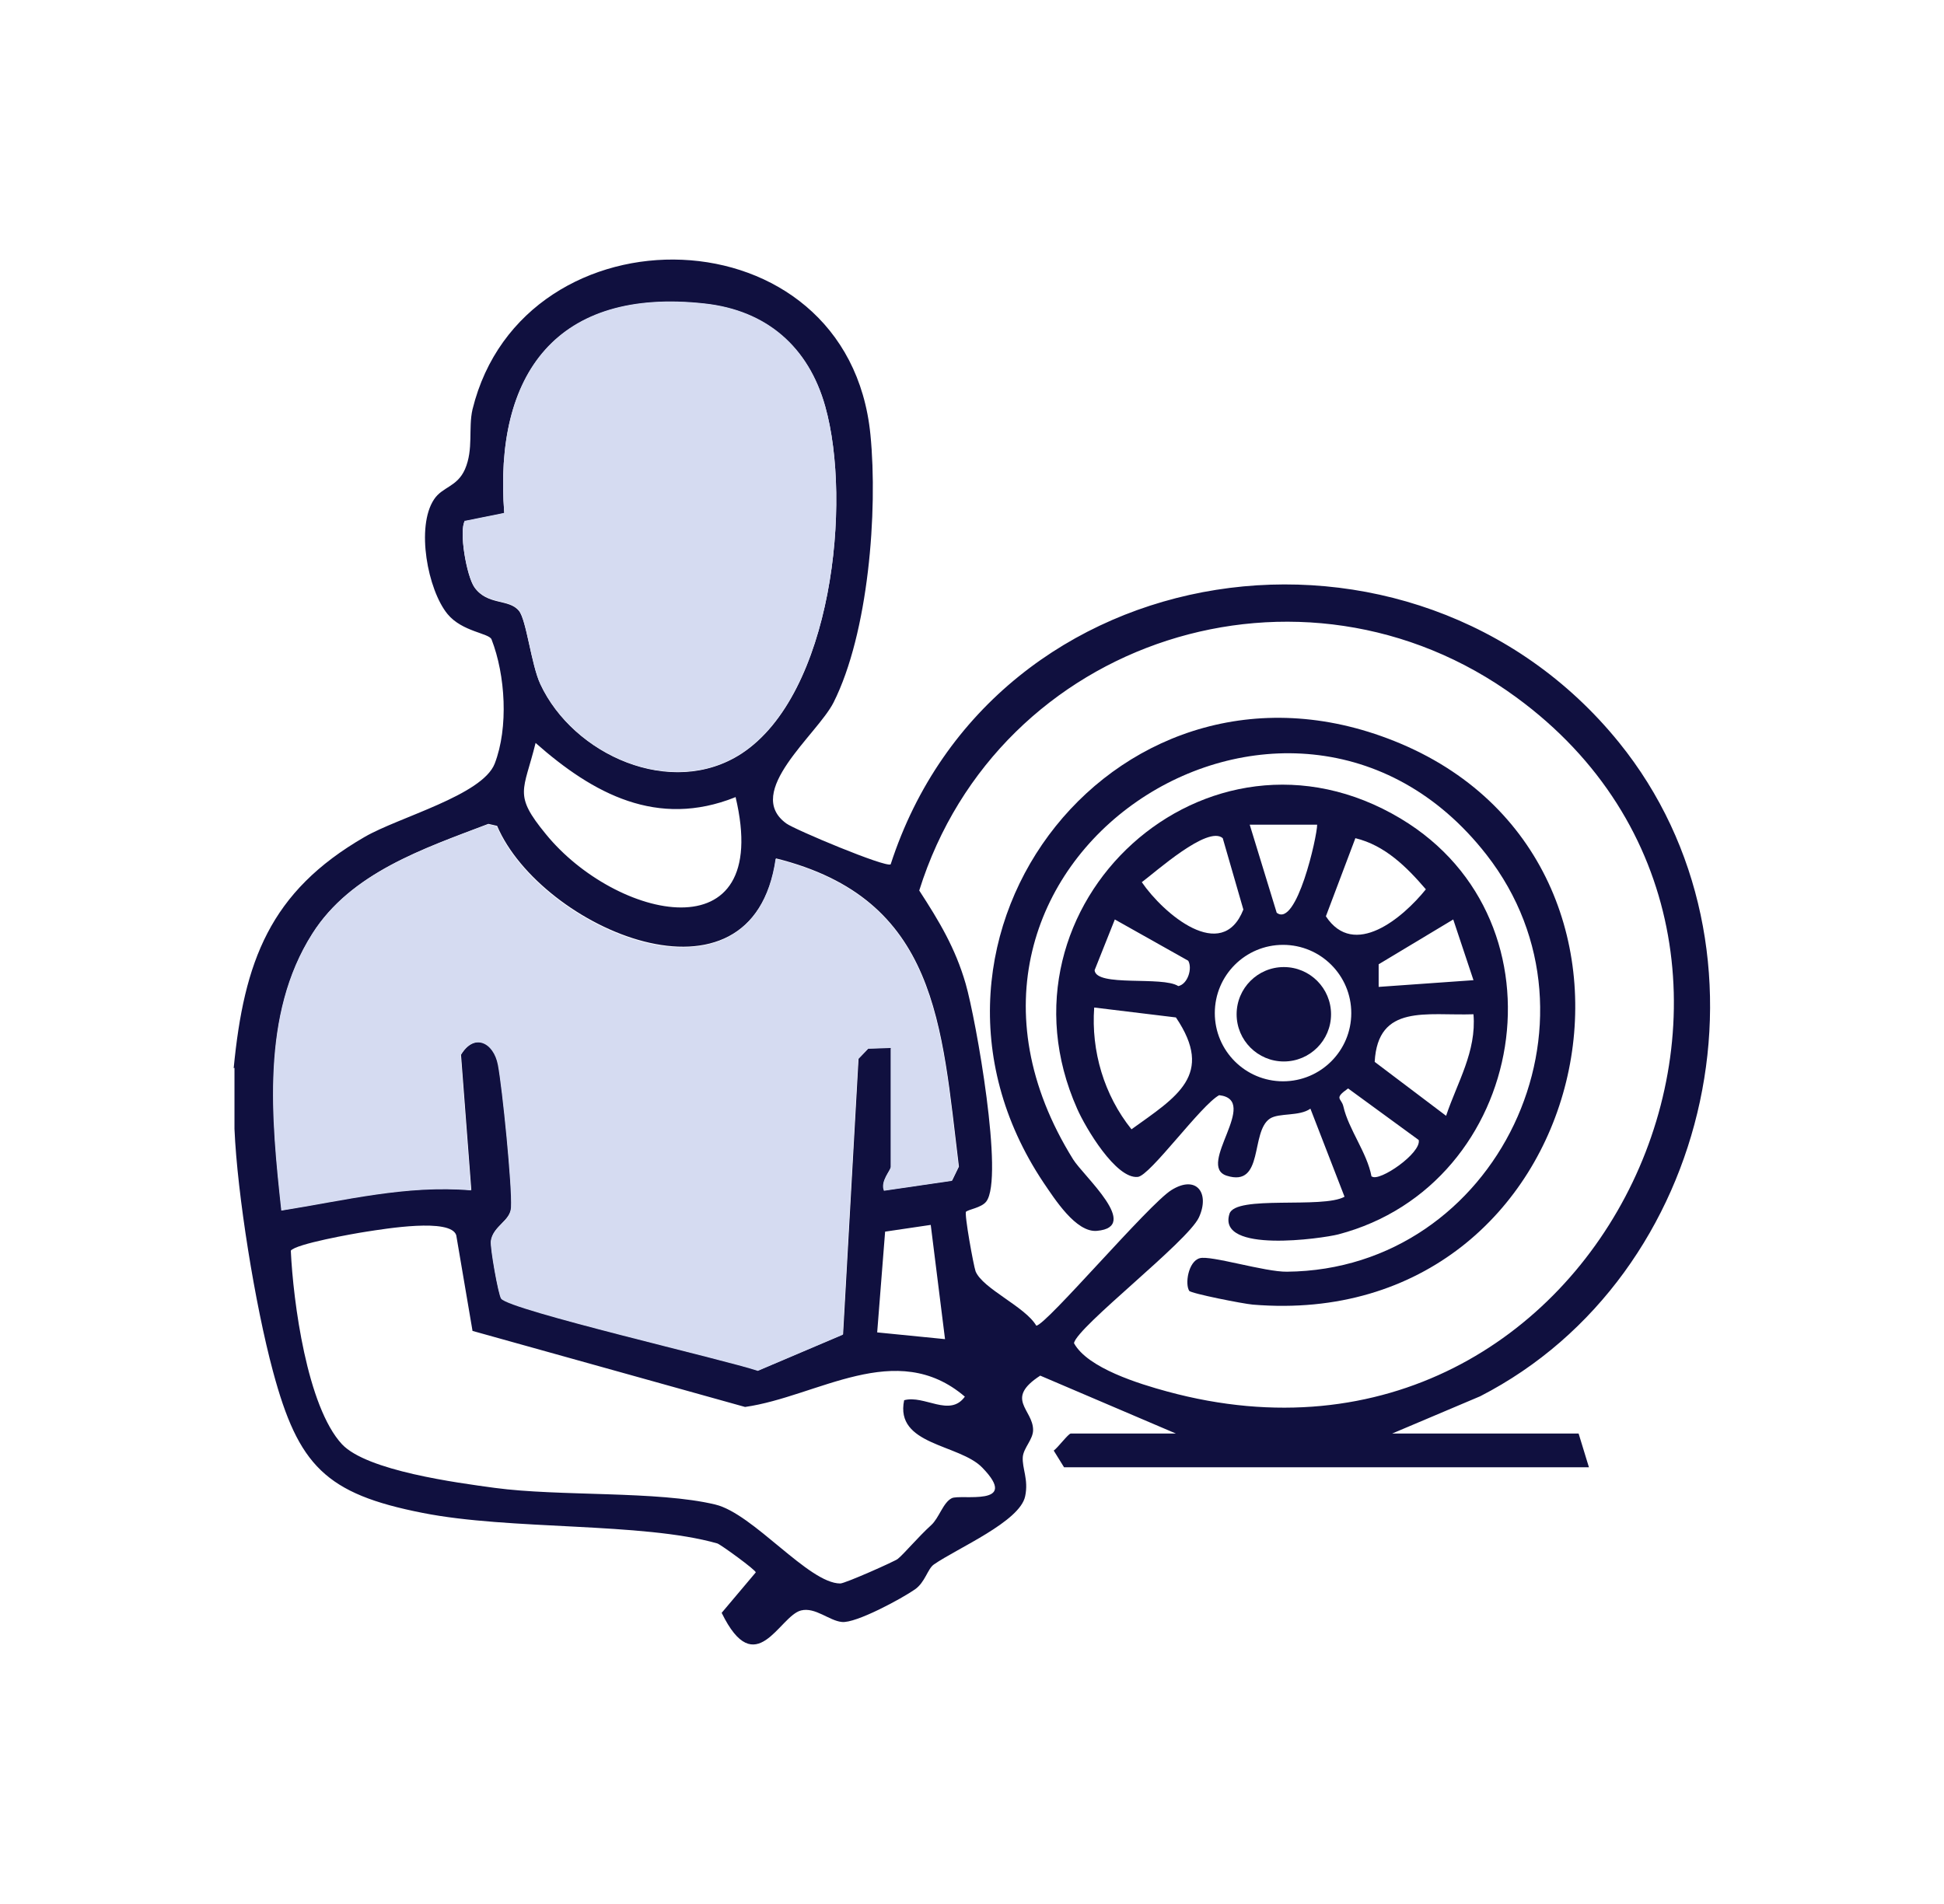 <svg xmlns="http://www.w3.org/2000/svg" id="Layer_1" data-name="Layer 1" viewBox="0 0 49 48"><defs><style> .cls-1 { fill: #d5dbf1; } .cls-2 { fill: #10103f; } </style></defs><path class="cls-2" d="M5.89,26.93c.26-2.69.91-4.45,3.3-5.83.86-.5,2.97-1.05,3.28-1.85.35-.91.27-2.23-.08-3.13-.06-.16-.74-.19-1.11-.64-.5-.61-.8-2.2-.34-2.89.21-.32.58-.31.78-.76.22-.51.08-1.03.19-1.51,1.28-5.21,9.47-5.06,10.03.64.19,1.93-.05,5-.93,6.75-.41.81-2.28,2.26-1.19,3.05.2.15,2.51,1.12,2.63,1.03,2.58-7.96,13.18-9.47,18.36-3.07,4.2,5.19,2.4,13.45-3.5,16.48l-2.22.94h4.7l.26.85h-13.23l-.26-.42c.11-.08.37-.43.43-.43h2.65l-3.42-1.46c-.91.59-.18.85-.18,1.37,0,.24-.24.45-.26.68-.02.29.15.57.06.99-.13.64-1.71,1.31-2.3,1.72-.16.11-.22.45-.48.63-.33.23-1.49.86-1.84.82-.32-.03-.67-.38-1.03-.29-.55.14-1.14,1.82-2,.06l.86-1.02c0-.06-.88-.7-.97-.73-1.9-.54-5.22-.33-7.43-.77-2.44-.48-3.13-1.19-3.77-3.57-.45-1.67-.9-4.46-.97-6.11v-1.54ZM11.72,13.13c-.16.25.04,1.4.24,1.68.33.46.87.28,1.12.59.19.23.31,1.36.54,1.85.83,1.78,3.3,2.9,5.07,1.75,2.28-1.49,2.79-6.34,2.11-8.75-.42-1.5-1.48-2.42-3.04-2.59-3.71-.41-5.32,1.75-5.05,5.28l-.99.2ZM24.35,30.54c-.05.06.19,1.37.24,1.51.18.44,1.25.89,1.53,1.37.24,0,2.84-3.07,3.41-3.42.63-.39.97.08.69.69s-3.06,2.75-3.15,3.17c.34.63,1.65,1.03,2.35,1.22,10.98,2.99,17.37-11.23,8.8-17.5-5.39-3.95-13.06-1.49-15.05,4.87.5.77.91,1.45,1.17,2.35s.97,4.9.52,5.49c-.12.16-.46.2-.51.26ZM18.53,20.1c-1.96.78-3.57-.08-5.03-1.37-.3,1.22-.57,1.29.26,2.3,1.75,2.15,5.74,3.09,4.78-.94ZM22.46,26.42v2.99c0,.09-.27.36-.17.6l1.71-.25.17-.35c-.44-3.57-.52-6.75-4.61-7.77-.59,4.1-5.93,1.76-7.03-.82l-.22-.05c-1.63.62-3.46,1.23-4.43,2.76-1.3,2.05-1.03,4.67-.78,6.98,1.59-.26,3.16-.65,4.78-.51l-.26-3.41c.34-.56.83-.33.94.25s.36,3.07.33,3.59c-.02.35-.45.46-.51.85-.02.17.18,1.35.26,1.45.21.29,5.68,1.55,6.47,1.82l2.14-.91.39-6.95.25-.26.58-.02ZM11.91,33.55l-.41-2.41c-.14-.44-1.8-.16-2.26-.09-.33.05-1.79.31-1.91.48.06,1.29.41,3.93,1.29,4.88.63.67,2.89.97,3.85,1.1,1.63.22,4.11.07,5.56.42.96.23,2.35,1.99,3.15,1.99.12,0,1.38-.56,1.45-.62.16-.13.51-.55.84-.85.2-.18.3-.57.52-.68s1.74.23.77-.77c-.58-.6-2.21-.56-1.97-1.7.51-.14,1.15.44,1.53-.09-1.73-1.48-3.71,0-5.54.26l-6.88-1.92ZM23.46,30.88l-1.15.17-.2,2.54,1.71.17-.36-2.88Z"></path><path class="cls-1" d="M22.46,26.42l-.58.02-.25.26-.39,6.95-2.14.91c-.79-.27-6.26-1.53-6.47-1.82-.07-.1-.28-1.28-.26-1.45.05-.38.49-.49.51-.85.03-.52-.22-3.01-.33-3.59s-.61-.81-.94-.25l.26,3.41c-1.63-.14-3.19.26-4.78.51-.25-2.31-.52-4.94.78-6.98.97-1.53,2.8-2.14,4.43-2.76l.22.05c1.1,2.59,6.44,4.93,7.03.82,4.1,1.02,4.17,4.2,4.61,7.77l-.17.35-1.71.25c-.1-.24.17-.51.17-.6v-2.99Z"></path><path class="cls-1" d="M11.72,13.13l.99-.2c-.27-3.53,1.34-5.69,5.05-5.28,1.56.17,2.62,1.09,3.04,2.59.68,2.42.17,7.26-2.11,8.75-1.76,1.15-4.24.04-5.07-1.75-.23-.49-.35-1.62-.54-1.85-.25-.31-.79-.13-1.12-.59-.2-.28-.4-1.43-.24-1.68Z"></path><path class="cls-2" d="M33.89,30.17l-.86-2.22c-.28.2-.79.1-1.02.25-.5.33-.14,1.74-1.09,1.44-.78-.25.86-1.91-.19-2.03-.46.25-1.74,2.03-2.05,2.06-.55.06-1.32-1.24-1.53-1.72-2.28-5.14,3.28-10.24,8.16-7.31,4.33,2.6,3.19,9.23-1.58,10.48-.39.1-3.06.49-2.74-.52.15-.48,2.35-.12,2.9-.43ZM33.21,20.79h-1.71s.68,2.22.68,2.22c.5.39,1.02-1.92,1.02-2.22ZM30.82,21.13c-.38-.33-1.7.86-2.04,1.11.54.79,2.02,2.06,2.56.69l-.52-1.8ZM34.16,21.14l-.74,1.96c.71,1.08,1.94.04,2.52-.68-.48-.56-1.03-1.11-1.78-1.29ZM29.95,24.22l-1.85-1.04-.51,1.28c.04.43,1.71.14,2.11.4.24-.05.36-.45.25-.64ZM37.14,24.71l-.51-1.53-1.88,1.13v.57s2.4-.17,2.4-.17ZM34.06,25.54c0-.95-.77-1.72-1.72-1.72s-1.72.77-1.72,1.72.77,1.72,1.72,1.72,1.72-.77,1.72-1.72ZM27.58,25.4c-.08,1.1.25,2.21.94,3.07,1.14-.82,2.1-1.37,1.12-2.82l-2.06-.25ZM37.14,25.57c-1.18.04-2.41-.27-2.49,1.2l1.8,1.36c.28-.84.77-1.62.69-2.56ZM34.58,29.66c.19.14,1.25-.59,1.18-.92l-1.78-1.3c-.37.26-.17.24-.12.45.13.58.6,1.17.71,1.77Z"></path><path class="cls-2" d="M29.98,32.55c-.12-.17-.03-.75.26-.83.27-.08,1.65.35,2.2.34,5.3-.05,8.28-6.34,5.03-10.51-4.94-6.34-15.08.19-10.42,7.68.27.43,1.72,1.7.6,1.8-.53.05-1.07-.81-1.35-1.22-4.15-6.22,1.97-14.04,9.01-11.06,7.48,3.17,4.87,14.85-3.73,14.14-.24-.02-1.56-.28-1.61-.35Z"></path><circle class="cls-2" cx="32.36" cy="25.57" r="1.19"></circle></svg>